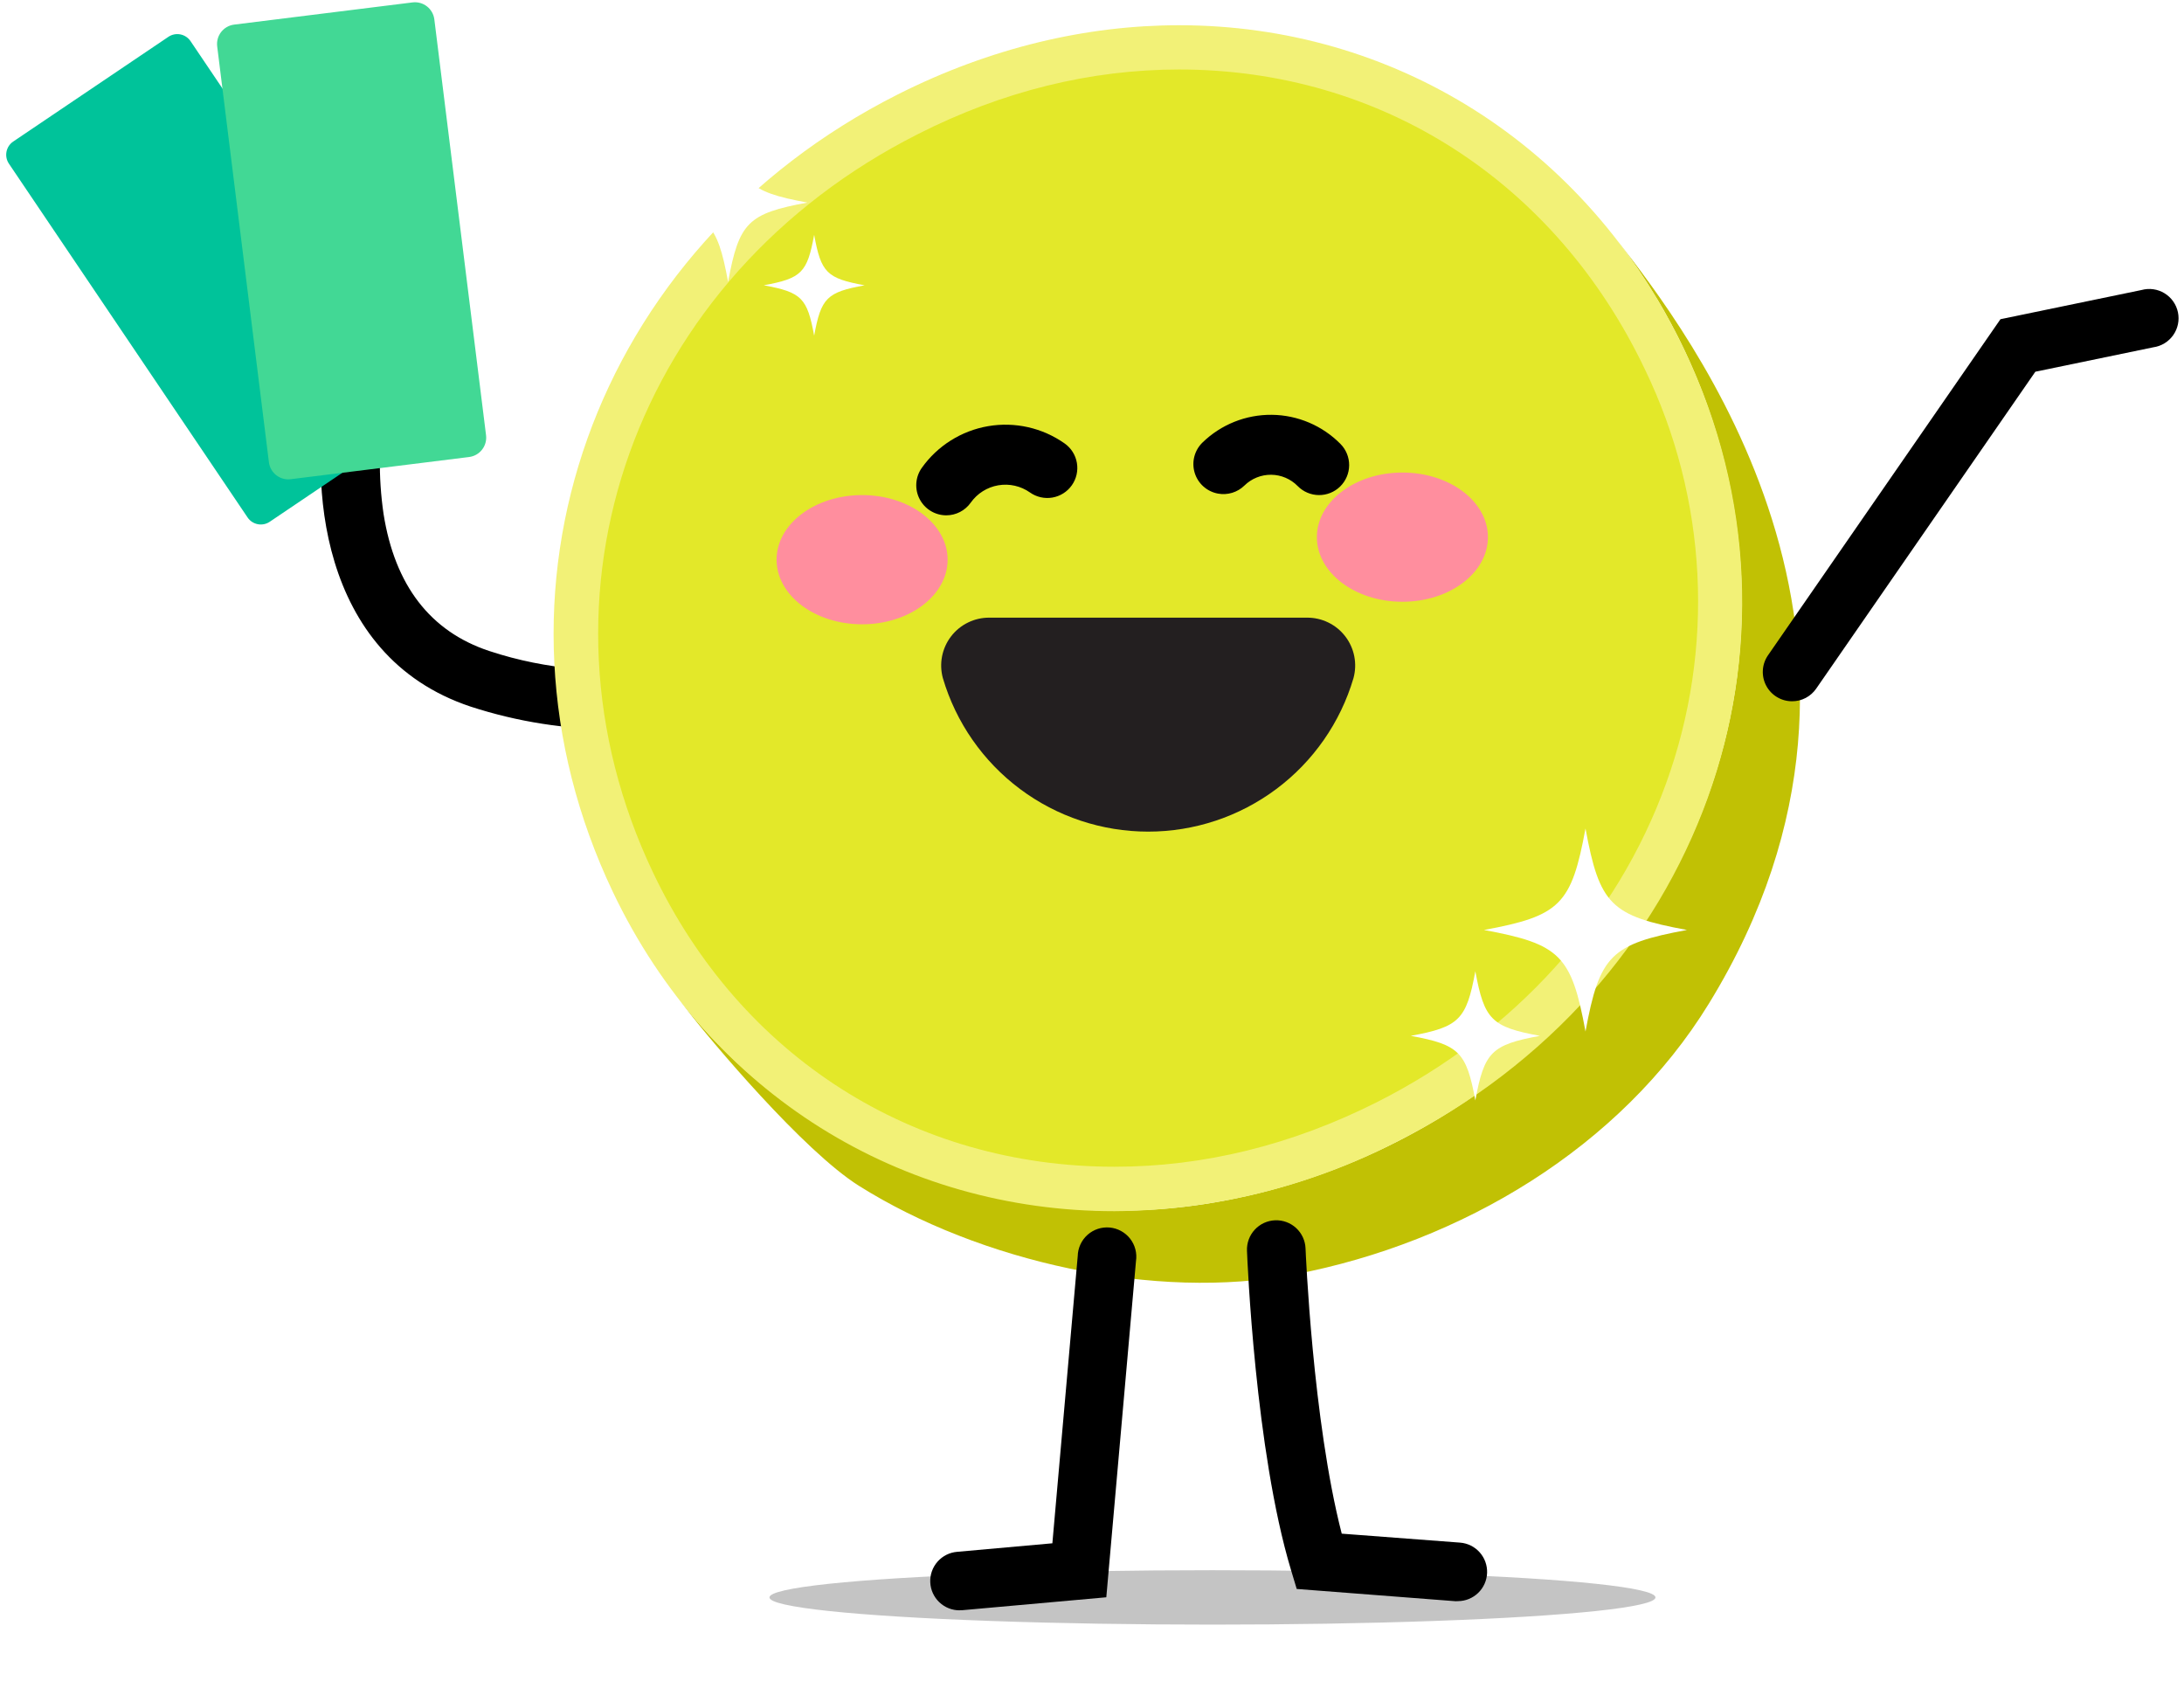 <svg width="281" height="219" viewBox="0 0 281 219" fill="none" xmlns="http://www.w3.org/2000/svg">
<g filter="url(#filter0_f_119_8295)">
<ellipse cx="156" cy="205.5" rx="57" ry="3.5" fill="#C4C4C4"/>
</g>
<path d="M79.2 93.819C72.868 93.848 66.572 92.863 60.552 90.902C40.746 84.319 39.847 61.504 42.141 50.316C42.232 49.822 42.42 49.352 42.695 48.932C42.97 48.513 43.325 48.152 43.741 47.872C44.157 47.591 44.625 47.397 45.117 47.299C45.609 47.202 46.116 47.204 46.607 47.305C47.098 47.405 47.565 47.603 47.979 47.887C48.392 48.17 48.746 48.533 49.017 48.955C49.289 49.377 49.474 49.848 49.561 50.342C49.648 50.836 49.636 51.343 49.525 51.832C48.718 56.547 48.658 61.359 49.346 66.093C50.799 75.315 55.37 81.235 62.933 83.743C78.248 88.832 92.549 84.671 92.688 84.63C93.168 84.468 93.676 84.404 94.182 84.442C94.688 84.48 95.18 84.62 95.631 84.853C96.081 85.087 96.48 85.408 96.803 85.799C97.126 86.19 97.367 86.642 97.511 87.128C97.656 87.614 97.7 88.124 97.643 88.628C97.585 89.132 97.427 89.619 97.177 90.06C96.927 90.501 96.59 90.888 96.187 91.196C95.784 91.504 95.323 91.727 94.832 91.853C89.732 93.202 84.475 93.863 79.2 93.819V93.819Z" fill="black"/>
<path d="M55.22 50.803L24.516 5.294C23.881 4.353 22.604 4.105 21.663 4.74L1.703 18.207C0.763 18.842 0.515 20.119 1.149 21.059L31.854 66.568C32.488 67.509 33.766 67.757 34.706 67.122L54.666 53.655C55.607 53.02 55.855 51.743 55.22 50.803Z" fill="#00C39A"/>
<path d="M62.536 55.989L55.883 2.494C55.711 1.117 54.456 0.139 53.078 0.31L30.129 3.165C28.752 3.336 27.774 4.591 27.945 5.969L34.599 59.464C34.77 60.841 36.026 61.819 37.403 61.648L60.352 58.793C61.73 58.622 62.708 57.366 62.536 55.989Z" fill="#42D895"/>
<path d="M213.201 38.455C211.673 35.89 209.997 33.417 208.18 31.048V31.048C216.827 42.271 248.461 82.528 219.882 129.092C208.486 147.659 187.994 159.838 166.591 163.943C148.682 167.401 126.011 162.3 110.517 152.552C103.409 148.085 91.495 133.968 88.18 129.628L87.16 128.296C103.3 149.284 130.063 159.101 156.043 154.726C187.423 149.44 214.746 125.582 222.159 94.357C226.678 75.335 223.202 55.16 213.201 38.443C212.959 38.057 213.627 39.17 213.201 38.455Z" fill="#C1C104"/>
<path d="M143.384 152.944C155.305 152.944 167.093 150.062 178.425 144.326C216.325 125.189 231.71 83.064 214.21 46.334C202.197 21.139 178.84 6.1 151.714 6.1C139.845 6.1 128.08 8.982 116.788 14.7C78.9 33.826 63.705 76.302 81.43 113.505C93.201 138.199 116.362 152.944 143.384 152.944Z" fill="#E3E829"/>
<path d="M151.714 3.246V8.941C177.71 8.941 200.133 23.352 211.662 47.562C215.638 55.797 217.927 64.745 218.393 73.878C218.86 83.011 217.494 92.145 214.377 100.743C208.036 118.3 194.813 132.878 177.169 141.784C166.217 147.3 154.884 150.096 143.413 150.096C117.514 150.096 95.316 135.962 84.041 112.288C66.997 76.515 81.644 35.658 118.114 17.247C128.974 11.737 140.295 8.941 151.714 8.941V3.246ZM151.714 3.246C139.799 3.246 127.452 6.128 115.503 12.152C76.225 31.981 60.512 76.239 78.859 114.755C91.328 140.925 116.2 155.814 143.384 155.814C156.022 155.733 168.463 152.676 179.699 146.891C218.994 127.056 234.725 82.793 216.775 45.129C204.013 18.314 178.99 3.246 151.714 3.246Z" fill="#F2F177"/>
<path d="M187.579 205.98C188.552 205.977 189.486 205.597 190.186 204.921C190.886 204.245 191.298 203.324 191.334 202.351C191.37 201.379 191.029 200.43 190.382 199.703C189.735 198.976 188.832 198.528 187.861 198.452L172.632 197.299C168.88 182.744 167.986 160.851 167.975 160.615C167.957 160.119 167.841 159.632 167.635 159.181C167.428 158.73 167.134 158.325 166.771 157.987C166.407 157.65 165.981 157.388 165.515 157.216C165.05 157.044 164.556 156.965 164.06 156.984C163.565 157.004 163.078 157.121 162.627 157.328C162.177 157.536 161.772 157.831 161.436 158.196C161.1 158.56 160.839 158.987 160.668 159.453C160.497 159.919 160.42 160.414 160.441 160.909C160.481 161.952 161.49 186.623 166.095 201.939L166.839 204.412L187.285 205.991C187.383 205.993 187.481 205.989 187.579 205.98V205.98Z" fill="black"/>
<path d="M123.475 207.145H123.82L142.341 205.484L146.157 162.253C146.237 161.742 146.211 161.221 146.081 160.722C145.951 160.222 145.72 159.754 145.402 159.348C145.084 158.941 144.686 158.604 144.232 158.358C143.778 158.111 143.279 157.961 142.765 157.915C142.25 157.87 141.732 157.93 141.242 158.093C140.752 158.256 140.301 158.518 139.917 158.863C139.532 159.207 139.223 159.627 139.007 160.096C138.791 160.565 138.674 161.074 138.663 161.59L135.401 198.539L123.163 199.634C122.189 199.71 121.282 200.161 120.633 200.893C119.985 201.625 119.647 202.58 119.69 203.557C119.732 204.533 120.153 205.455 120.862 206.128C121.571 206.8 122.514 207.171 123.492 207.162L123.475 207.145Z" fill="black"/>
<path d="M156.711 63.5C156.015 63.373 155.367 63.056 154.838 62.585C154.309 62.114 153.92 61.507 153.713 60.83C153.506 60.153 153.489 59.432 153.664 58.746C153.839 58.06 154.199 57.435 154.705 56.94C157.091 54.615 160.3 53.328 163.632 53.363C166.963 53.398 170.145 54.75 172.482 57.125C173.199 57.856 173.596 58.843 173.586 59.867C173.576 60.891 173.159 61.869 172.428 62.586C171.696 63.303 170.71 63.7 169.685 63.69C168.661 63.68 167.683 63.263 166.966 62.532C166.521 62.076 165.99 61.714 165.405 61.464C164.819 61.214 164.19 61.082 163.553 61.076C162.917 61.069 162.285 61.188 161.695 61.426C161.104 61.664 160.566 62.016 160.112 62.462C159.67 62.895 159.13 63.215 158.538 63.396C157.946 63.576 157.32 63.612 156.711 63.5V63.5Z" fill="black"/>
<path d="M121.745 66.294C121.038 66.293 120.345 66.097 119.741 65.728C119.137 65.36 118.646 64.833 118.321 64.204C117.996 63.576 117.849 62.871 117.897 62.165C117.945 61.459 118.185 60.78 118.592 60.202C120.616 57.349 123.688 55.416 127.135 54.825C130.581 54.234 134.122 55.033 136.98 57.049C137.394 57.342 137.747 57.713 138.017 58.142C138.287 58.571 138.471 59.05 138.556 59.55C138.642 60.049 138.628 60.561 138.516 61.056C138.404 61.551 138.195 62.018 137.902 62.432C137.61 62.846 137.238 63.199 136.809 63.469C136.38 63.74 135.902 63.923 135.402 64.009C134.902 64.094 134.39 64.081 133.895 63.968C133.4 63.856 132.933 63.648 132.519 63.355C131.334 62.519 129.867 62.187 128.438 62.432C127.009 62.677 125.736 63.48 124.898 64.663C124.542 65.168 124.069 65.579 123.521 65.863C122.972 66.147 122.363 66.295 121.745 66.294V66.294Z" fill="black"/>
<path d="M168.153 79.459C169.105 79.451 170.045 79.664 170.9 80.081C171.756 80.497 172.503 81.106 173.083 81.861C173.664 82.615 174.061 83.493 174.245 84.426C174.429 85.36 174.394 86.323 174.142 87.241C172.46 92.942 168.978 97.945 164.217 101.503C159.456 105.062 153.672 106.985 147.728 106.985C141.784 106.985 135.999 105.062 131.239 101.503C126.478 97.945 122.996 92.942 121.313 87.241C121.062 86.323 121.027 85.36 121.21 84.426C121.394 83.493 121.792 82.615 122.372 81.861C122.952 81.106 123.7 80.497 124.555 80.081C125.41 79.664 126.351 79.451 127.302 79.459H168.153Z" fill="#231F20"/>
<path d="M110.92 80.314C116.997 80.314 121.924 76.592 121.924 72.001C121.924 67.411 116.997 63.69 110.92 63.69C104.843 63.69 99.916 67.411 99.916 72.001C99.916 76.592 104.843 80.314 110.92 80.314Z" fill="#FF8E9E"/>
<path d="M180.437 77.414C186.514 77.414 191.441 73.693 191.441 69.102C191.441 64.511 186.514 60.79 180.437 60.79C174.36 60.79 169.433 64.511 169.433 69.102C169.433 73.693 174.36 77.414 180.437 77.414Z" fill="#FF8E9E"/>
<path d="M230.58 90.216C229.891 90.216 229.215 90.029 228.626 89.672C228.036 89.316 227.556 88.805 227.236 88.195C226.917 87.585 226.77 86.899 226.813 86.212C226.856 85.524 227.086 84.862 227.479 84.296L257.384 41.064L275.524 37.312C276.021 37.174 276.541 37.14 277.052 37.211C277.563 37.283 278.054 37.458 278.494 37.727C278.934 37.996 279.315 38.352 279.612 38.774C279.909 39.196 280.116 39.674 280.221 40.179C280.326 40.684 280.326 41.206 280.221 41.711C280.116 42.216 279.909 42.694 279.612 43.116C279.314 43.538 278.934 43.894 278.494 44.163C278.053 44.431 277.562 44.607 277.051 44.678L261.874 47.82L233.681 88.584C233.335 89.087 232.872 89.499 232.332 89.783C231.792 90.067 231.191 90.216 230.58 90.216V90.216Z" fill="black"/>
<path d="M93.679 15.857C92.273 23.512 91.132 24.654 83.477 26.06C91.132 27.472 92.273 28.614 93.679 36.263C95.091 28.614 96.233 27.472 103.882 26.06C96.233 24.654 95.091 23.512 93.679 15.857Z" fill="white"/>
<path d="M104.752 30.211C103.859 35.082 103.133 35.808 98.268 36.702C103.133 37.595 103.859 38.321 104.752 43.186C105.646 38.321 106.372 37.595 111.243 36.702C106.361 35.808 105.646 35.082 104.752 30.211Z" fill="white"/>
<path d="M203.995 106.581C205.8 116.38 207.258 117.833 217.051 119.637C207.252 121.441 205.8 122.905 203.995 132.699C202.191 122.9 200.727 121.441 190.934 119.637C200.727 117.833 202.191 116.375 203.995 106.581Z" fill="white"/>
<path d="M189.821 124.951C190.974 131.182 191.896 132.11 198.127 133.257C191.896 134.41 190.968 135.333 189.821 141.564C188.668 135.333 187.746 134.405 181.515 133.257C187.746 132.11 188.674 131.182 189.821 124.951Z" fill="white"/>
<defs>
<filter id="filter0_f_119_8295" x="89" y="192" width="134" height="27" filterUnits="userSpaceOnUse" color-interpolation-filters="sRGB">
<feFlood flood-opacity="0" result="BackgroundImageFix"/>
<feBlend mode="normal" in="SourceGraphic" in2="BackgroundImageFix" result="shape"/>
<feGaussianBlur stdDeviation="5" result="effect1_foregroundBlur_119_8295"/>
</filter>
</defs>
</svg>
